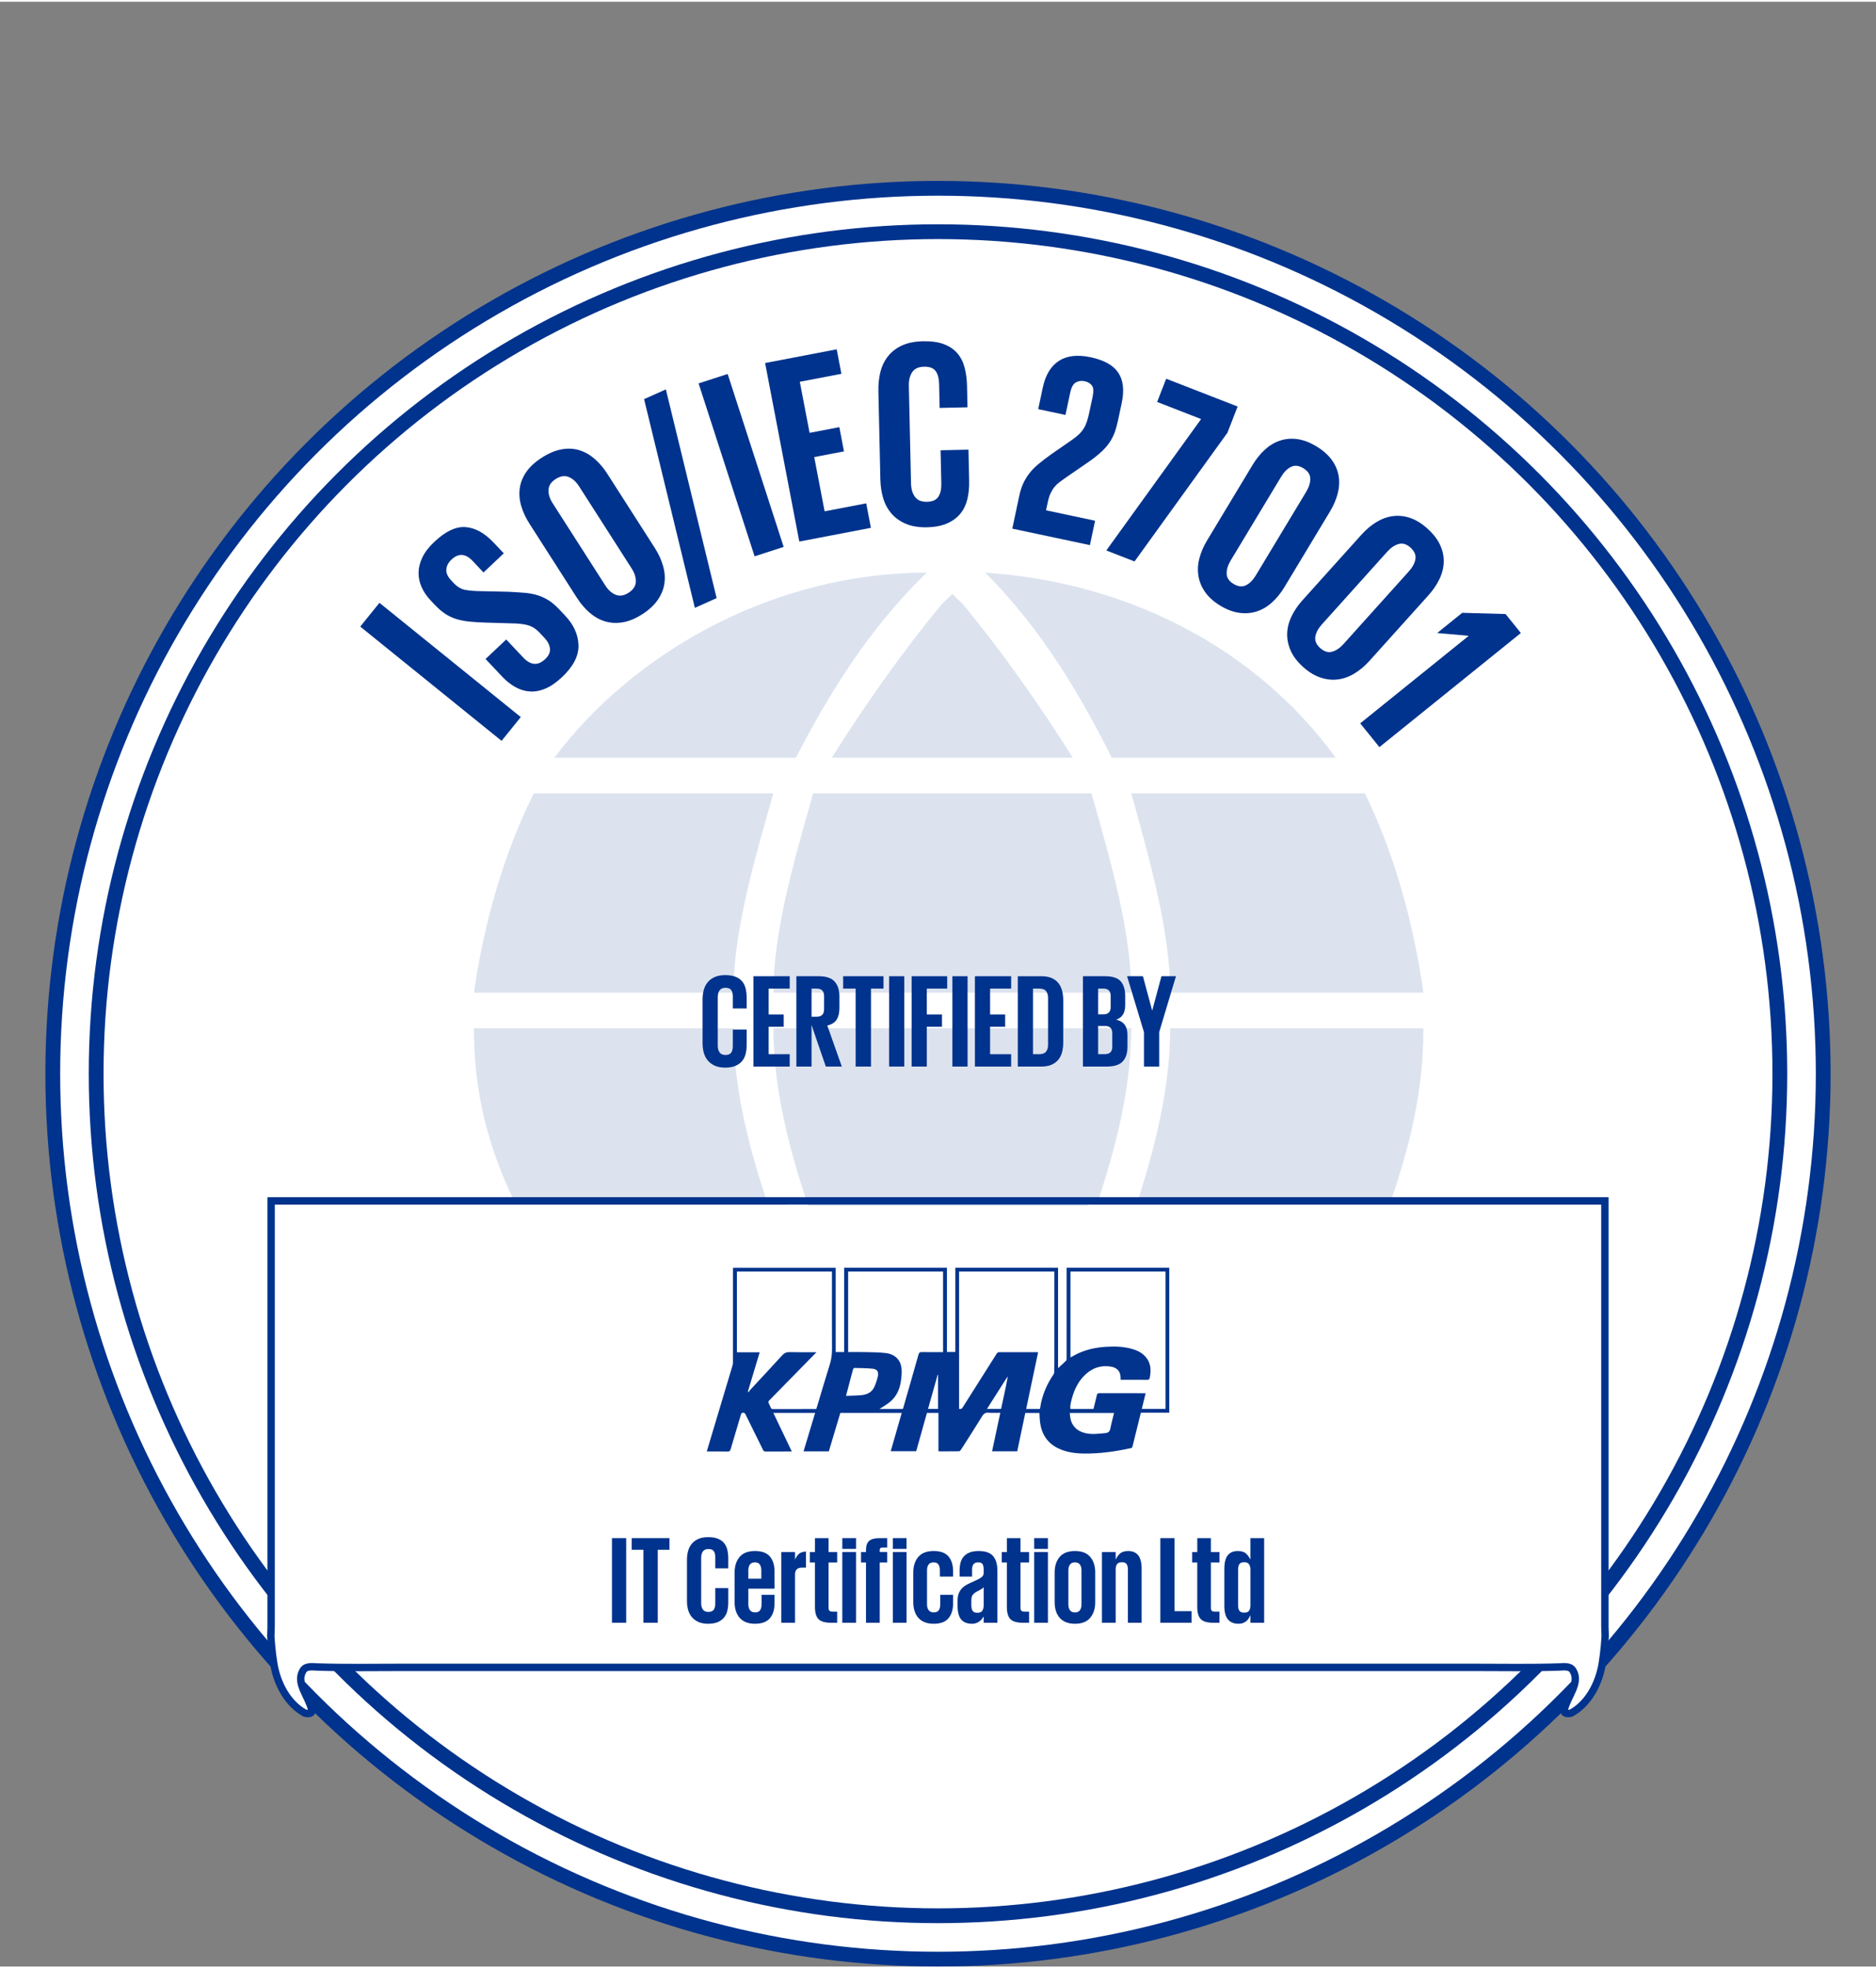 <?xml version="1.0" encoding="UTF-8"?><svg id="Layer_1" xmlns="http://www.w3.org/2000/svg" xmlns:xlink="http://www.w3.org/1999/xlink" viewBox="0 0 2029.77 2125.36" width="143px" height="150px"><rect x="0" y="0" width="2029.77" height="2125.36" fill="#808080" stroke="none"/><defs><style>.cls-1,.cls-2,.cls-3,.cls-4{stroke-miterlimit:10;}.cls-1,.cls-3,.cls-5{fill:none;}.cls-1,.cls-4{stroke:#00338d;stroke-width:16px;}.cls-6{fill:#02348d;}.cls-6,.cls-7,.cls-5,.cls-8,.cls-9,.cls-10,.cls-11,.cls-12{stroke-width:0px;}.cls-2,.cls-3{stroke:#00338d;stroke-width:8px;}.cls-2,.cls-4,.cls-10{fill:#fff;}.cls-7{fill-rule:evenodd;}.cls-7,.cls-8{fill:#00338d;}.cls-13{clip-path:url(#clippath-1);}.cls-14{clip-path:url(#clippath);}.cls-15{opacity:.14;}.cls-9{fill:#fafbfc;}.cls-11{fill:#fefefe;}.cls-12{fill:#00338d;}</style><clipPath id="clippath"><rect class="cls-5" x="289" y="1293.13" width="725.89" height="562.55"/></clipPath><clipPath id="clippath-1"><rect class="cls-5" x="1014.88" y="1293.13" width="725.89" height="562.55"/></clipPath></defs><circle class="cls-4" cx="1014.88" cy="1159.58" r="957.78"/><circle class="cls-1" cx="1014.88" cy="1159.58" r="910.85"/><g class="cls-15"><path class="cls-7" d="M1180.94,856.3h-301.16c-21.51,75.48-43.02,150.95-43.02,215.65h387.2c0-64.7-21.51-140.17-43.02-215.65Z"/><path class="cls-7" d="M793.56,1110.45h-280.78c0,83.18,21.6,145.56,53.99,207.95h269.99c-21.6-62.38-43.2-135.17-43.2-207.95Z"/><path class="cls-7" d="M1223.96,1110.45h-387.2c0,72.78,21.51,145.56,43.02,207.95h301.16c21.51-62.38,43.02-135.17,43.02-207.95Z"/><path class="cls-7" d="M1223.96,856.3c21.07,75.48,42.14,150.95,42.14,215.65h273.94c-10.53-75.48-31.61-150.95-63.22-215.65h-252.86Z"/><path class="cls-7" d="M577.58,856.3c-32.4,64.7-53.99,140.17-64.8,215.65h280.78c0-64.7,21.6-140.17,43.2-215.65h-259.19Z"/><path class="cls-7" d="M1223.96,1318.4h273.94c21.07-62.38,42.14-124.77,42.14-207.95h-273.94c0,72.78-21.07,145.56-42.14,207.95Z"/><path class="cls-7" d="M861.11,817.79c32.67-63.24,76.25-137.01,141.6-200.25h0c-163.38,0-315.87,84.31-403,200.25h261.41Z"/><path class="cls-7" d="M1065.92,617.54c63.22,63.23,105.36,137.01,136.97,200.25h242.33c-84.29-115.93-221.26-189.71-379.3-200.25Z"/><path class="cls-7" d="M1030.36,640.65l-10.87,10.42c-43.46,52.1-86.92,114.62-119.52,166.72h260.77c-32.6-52.1-76.06-114.62-119.52-166.72l-10.87-10.42Z"/></g><g id="_Mirror_Repeat_"><g class="cls-14"><path class="cls-2" d="M1014.88,1801.74H433.85c-30.14,0-60.31.57-90.44-.4-5.16-.17-11.83-1.4-15.22,3.31-8.95,13.57,5.69,28.11,8.95,42.65,1.63,4.85-4.07,4.85-7.32,3.88-17.89-9.69-30.09-31.02-33.72-54.16-.51-3.12-.95-6.27-1.33-9.4-.39-3.13-.72-6.26-1.01-9.33-.35-3.54-.5-6.98-.75-10.47.11-3.25.22-6.49.32-9.68v-461h557.39"/></g></g><g id="_Mirror_Repeat_-2"><g class="cls-13"><path class="cls-2" d="M1014.88,1801.74h581.04c30.14,0,60.31.57,90.44-.4,5.16-.17,11.83-1.4,15.22,3.31,8.95,13.57-5.69,28.11-8.95,42.65-1.63,4.85,4.07,4.85,7.32,3.88,17.89-9.69,30.09-31.02,33.72-54.16.51-3.12.95-6.27,1.33-9.4.39-3.13.72-6.26,1.01-9.33.35-3.54.5-6.98.75-10.47-.11-3.25-.22-6.49-.32-9.68v-461h-557.39"/></g></g><rect class="cls-10" x="308.52" y="1302.4" width="1405.15" height="355.57"/><line class="cls-3" x1="293.32" y1="1297.13" x2="1736.44" y2="1297.13"/><path class="cls-6" d="M1100.55,1568.04c-8.37,0-16.55,0-24.74,0-.7,0-1.4,0-2.42,0,2.97-13.91,5.9-27.63,8.89-41.65-4.41,0-8.63.25-12.81-.08-3.32-.26-5.08.93-6.81,3.75-7.51,12.26-15.31,24.35-23.05,36.46-.42.66-1.31,1.45-1.99,1.46-7.27.11-14.54.07-22.25.07v-41.54h-12.47c-3.84,13.72-7.7,27.52-11.59,41.42h-27.59c3.99-13.85,7.94-27.57,11.93-41.43h-66.45c-4.13,13.8-8.27,27.65-12.44,41.59h-27.36c4.2-13.95,8.35-27.72,12.52-41.58h-45.19c6.68,13.95,13.25,27.67,19.97,41.69h-1.93c-8.83,0-17.65-.04-26.48.04-1.42.01-2.09-.45-2.71-1.71-6.29-12.83-12.66-25.63-18.97-38.45-.54-1.11-1.08-1.73-2.48-1.74-1.49-.01-2.05.47-2.46,1.87-3.69,12.56-7.5,25.09-11.18,37.66-.51,1.74-1.18,2.44-3.13,2.4-6.71-.15-13.42-.06-20.12-.06h-2.54c1.66-5.56,3.21-10.8,4.78-16.03,7.71-25.69,15.42-51.38,23.11-77.07.32-1.06.43-2.21.43-3.32.02-33.25.02-66.5.02-99.76,0-.77,0-1.55,0-2.49h111.13v91.11h9.18v-91.18h111.19v91.12h9.1v-91.11h111.13v108.61c3.08-2.83,6-5.43,8.78-8.17.47-.47.46-1.55.46-2.35.02-31.84.02-63.68.02-95.52v-2.58h111.07v156.84h-30.75c-1.66,6.71-3.28,13.26-4.9,19.8-1.38,5.54-2.8,11.06-4.11,16.61-.27,1.13-.72,1.64-1.86,1.89-16.73,3.63-33.6,6.04-50.75,5.81-9.58-.13-18.99-1.38-27.77-5.6-12.02-5.77-18.07-15.69-19.71-28.59-.4-3.14-.42-6.32-.62-9.66h-15.32c-2.89,13.74-5.79,27.5-8.73,41.49ZM1090.47,1487.09c-.43.52-.92.99-1.28,1.55-6.35,9.96-12.69,19.94-19.03,29.91-.74,1.16-1.46,2.34-2.26,3.63h15.25c1.75-8.14,3.5-16.17,5.19-24.22.76-3.63,1.4-7.28,2.09-10.92.1-.15.2-.31.06-.1.04-.24,0-.05-.02.14ZM1212.47,1490.68c0-.78,0-1.34,0-1.9-.03-6.9-3.46-11.18-10.31-12.32-11.54-1.92-21.31,1.72-29.34,10.03-6.88,7.12-10.89,15.85-13.32,25.34-.86,3.37-1.85,6.76-1.33,10.37h24.95c1.22-4.98,2.49-9.88,3.6-14.82.37-1.63.95-2.24,2.77-2.22,15.96.09,31.91.05,47.87.05.68,0,1.36,0,2.18,0-1.43,5.79-2.79,11.32-4.19,16.98h25.73v-148.58h-102.87v92.9c1.87-1.03,3.51-1.98,5.18-2.85,10.42-5.46,21.64-8,33.29-8.68,9.17-.53,18.34-.36,27.31,2.05,5.73,1.55,11.06,3.92,15.15,8.39,6.06,6.62,6.51,14.47,4.92,22.81-.39,2.06-1.17,2.53-3.15,2.5-8.68-.11-17.37-.05-26.05-.05h-2.39ZM883.43,1460.8c-16.91,17.26-33.45,34.14-49.99,51.02-2.47,2.52-2.49,2.51-1.05,5.61.51,1.08,1.14,2.13,1.5,3.26.45,1.43,1.36,1.64,2.71,1.64,14.9-.04,29.8-.03,44.69-.03h1.89c.36-1.09.68-2.02.96-2.96,4.54-15.1,8.94-30.24,13.67-45.28,1.7-5.39,2.41-10.75,2.39-16.38-.13-27.18-.06-54.36-.06-81.53,0-.83,0-1.65,0-2.54h-102.84v87.28h24.65c-4.29,14.29-8.5,28.31-12.71,42.34.35.27.7.53,1.05.8.3-.64.47-1.4.92-1.89,11.64-12.58,23.41-25.05,34.91-37.75,2.39-2.64,4.69-3.76,8.25-3.66,9.51.25,19.03.09,29.05.09ZM1037.7,1373.58v148.54c1.87.53,2.91-.03,3.91-1.63,12.21-19.38,24.52-38.69,36.74-58.05.78-1.23,1.57-1.68,3.02-1.67,13.2.06,26.4.03,39.6.03h2.24c-4.33,20.58-8.62,40.94-12.93,61.41h14.85c.1-.33.21-.59.25-.86,1.89-13.45,7.01-25.6,14.67-36.75.4-.58.56-1.44.58-2.17.1-4.02.17-8.04.17-12.06.01-31.48,0-62.96,0-94.44v-2.35h-103.1ZM1020.37,1460.73v-87.14h-102.71v87.08c6.14,0,12.13-.13,18.11.03,7.6.2,15.26.13,22.78,1.08,9.87,1.25,15.97,7.4,16.87,16.71.45,4.63-.05,9.45-.75,14.09-1.28,8.61-4.86,16.27-11.64,21.93-3.61,3.02-7.83,5.31-11.43,7.7h25.22c.16-.41.35-.79.46-1.19,5.51-19.15,11.06-38.28,16.45-57.47.63-2.24,1.5-2.93,3.81-2.88,7.54.16,15.08.06,22.81.06ZM1205.4,1526.57h-47.94c.11,1.16.2,2.14.29,3.12.92,9.52,6.45,16.01,15.71,18.46,7.42,1.96,14.82.86,22.28.21,3.7-.32,5.04-1.91,5.7-5.34,1.05-5.51,2.6-10.93,3.95-16.45ZM915.36,1508.05c5.78-.25,11.36-.24,16.88-.81,5.86-.6,11.03-3.03,13.65-8.66,1.73-3.72,3.03-7.73,3.93-11.74,1.09-4.86-.79-7.68-5.7-8.16-6.57-.65-13.22-.63-19.83-.81-.41-.01-1.08.75-1.24,1.26-.84,2.83-1.57,5.7-2.33,8.55-1.76,6.66-3.51,13.31-5.36,20.36ZM1004.1,1522.19h10.87v-36.87c-.14-.04-.29-.07-.43-.11-3.46,12.27-6.93,24.55-10.44,36.98ZM809.48,1503.76c-.05-.05-.09-.1-.14-.15l-.14.15c.07.05.14.1.21.16.02-.05.05-.1.07-.15Z"/><path class="cls-9" d="M1090.47,1487.09c.03-.19.06-.38.02-.14.13-.21.04-.06-.06.1,0,0,.04.04.04.04Z"/><path class="cls-11" d="M809.48,1503.76c-.02.05-.05.1-.07.15-.07-.05-.14-.1-.21-.16.05-.05.1-.1.14-.15.05.05.09.1.14.15Z"/><path class="cls-12" d="M389.77,675.92l20.78-25.71,152.92,123.59-20.78,25.71-152.92-123.59Z"/><path class="cls-12" d="M608.07,730.6c-6.19,5.84-12.19,9.97-18,12.4-5.81,2.43-11.42,3.47-16.81,3.1-5.39-.36-10.61-1.95-15.66-4.76-5.05-2.81-9.76-6.54-14.14-11.18l-18.11-19.2,22.36-21.09,18.51,19.62c3.85,4.08,7.75,6.31,11.7,6.7,3.96.39,7.97-1.34,12.05-5.19,3.8-3.58,5.48-7.36,5.05-11.34-.43-3.98-2.44-7.87-6.02-11.66l-5.17-5.48c-3.85-4.08-8.04-6.76-12.59-8.06-4.54-1.29-10.3-1.97-17.28-2.04l-27.47-.8c-6.56-.19-12.46-.53-17.72-1.03-5.25-.49-10.08-1.39-14.49-2.68-4.41-1.29-8.52-3.18-12.35-5.69-3.83-2.5-7.66-5.79-11.51-9.87l-4.58-4.85c-4.11-4.36-7.33-9.1-9.64-14.23-2.31-5.13-3.42-10.39-3.33-15.79.09-5.4,1.48-10.9,4.17-16.5,2.7-5.6,6.99-11.18,12.9-16.75,12.09-11.41,23.36-16.72,33.8-15.94,10.44.79,20.57,6.38,30.39,16.78l10.95,11.6-21.94,20.7-11.74-12.45c-7.69-8.15-15.34-8.65-22.93-1.49-3.38,3.18-5.22,6.72-5.54,10.61s1.45,7.87,5.29,11.95l2.79,2.95c3.85,4.08,8.08,6.53,12.71,7.34,4.62.82,10.29,1.26,16.99,1.32l29.73.66c6.42.33,12.15.7,17.2,1.12,5.04.42,9.74,1.31,14.08,2.67,4.34,1.36,8.35,3.22,12.04,5.58,3.69,2.37,7.4,5.52,11.11,9.45l6.57,6.96c9.29,9.84,14.11,20.52,14.46,32.01.35,11.5-5.59,23.02-17.83,34.56Z"/><path class="cls-12" d="M694.86,662.59c-7.33,4.69-14.37,7.59-21.12,8.7-6.75,1.11-13.11.77-19.09-1.03-5.97-1.8-11.52-4.9-16.64-9.31-5.12-4.41-9.71-9.79-13.78-16.14l-51.3-80.1c-4.17-6.51-7.19-13.01-9.05-19.51-1.87-6.49-2.36-12.83-1.5-19.01.86-6.18,3.24-12.06,7.12-17.65,3.88-5.59,9.49-10.73,16.81-15.42,7.33-4.69,14.38-7.66,21.16-8.9,6.78-1.24,13.16-.96,19.13.83,5.98,1.8,11.52,4.91,16.64,9.32,5.12,4.42,9.77,9.88,13.94,16.38l51.3,80.1c4.07,6.35,7.03,12.78,8.9,19.27,1.87,6.5,2.37,12.84,1.5,19.01-.86,6.18-3.25,12.13-7.17,17.85-3.91,5.72-9.53,10.93-16.86,15.62ZM680,639.39c5.04-3.23,7.69-7.17,7.94-11.8.24-4.63-1.25-9.47-4.48-14.52l-56.93-88.89c-3.23-5.04-7.01-8.43-11.32-10.14-4.31-1.71-8.99-.95-14.04,2.28-4.88,3.13-7.45,7.01-7.7,11.64-.25,4.63,1.25,9.48,4.48,14.52l56.93,88.89c3.23,5.05,7,8.43,11.32,10.14,4.31,1.72,8.91,1.01,13.79-2.12Z"/><path class="cls-12" d="M720.44,419.33l54.94,225.77-23.56,10.54-54.94-225.77,23.56-10.54Z"/><path class="cls-12" d="M755.85,412.85l31.45-10.19,60.6,187.05-31.45,10.19-60.6-187.05Z"/><path class="cls-12" d="M827.81,390.82l77.47-14.84,5.08,26.49-45,8.62,10.59,55.26,32.18-6.17,5.02,26.2-32.18,6.17,11.24,58.67,45-8.62,5.08,26.49-77.47,14.84-37-193.11Z"/><path class="cls-12" d="M1002.98,568.48c-8.7.19-16.17-1-22.42-3.56-6.25-2.57-11.45-6.17-15.61-10.82-4.16-4.64-7.24-10.18-9.22-16.62-1.98-6.43-3.05-13.42-3.22-20.96l-2.11-95.1c-.17-7.73.58-14.85,2.28-21.37,1.69-6.51,4.52-12.18,8.47-17.01,3.95-4.82,8.99-8.61,15.12-11.36,6.12-2.75,13.54-4.22,22.24-4.41,9.08-.2,16.65.84,22.69,3.12,6.04,2.29,10.9,5.56,14.58,9.83,3.67,4.27,6.3,9.43,7.89,15.49,1.58,6.06,2.46,12.66,2.62,19.81l.52,23.19-30.15.67-.57-25.8c-.14-6.18-1.4-10.89-3.8-14.13-2.39-3.23-6.59-4.78-12.58-4.65-5.99.13-10.25,2.11-12.78,5.94-2.52,3.83-3.72,8.74-3.59,14.73l2.35,105.53c.13,5.99,1.54,10.84,4.24,14.55,2.69,3.71,7.03,5.5,13.03,5.37,5.99-.13,10.11-1.96,12.35-5.5,2.24-3.53,3.3-8.19,3.17-13.99l-.8-36.24,30.15-.67.75,33.92c.15,6.96-.48,13.45-1.89,19.48-1.42,6.03-3.91,11.26-7.48,15.69-3.58,4.43-8.33,7.97-14.27,10.62-5.94,2.64-13.25,4.07-21.95,4.26Z"/><path class="cls-12" d="M1102.8,534.48c1-4.72,2.36-9.03,4.08-12.92,1.71-3.88,3.94-7.61,6.67-11.18,2.73-3.57,6.08-7.01,10.05-10.32,3.96-3.31,8.62-6.86,13.98-10.67l22.25-15.43c3.25-2.27,5.87-4.39,7.87-6.33,1.99-1.95,3.68-4.06,5.05-6.34,1.37-2.27,2.51-4.85,3.42-7.72.91-2.87,1.78-6.29,2.62-10.26l3.37-15.89c1.29-6.05.98-10.21-.9-12.5-1.89-2.28-4.44-3.76-7.65-4.44-3.4-.72-6.56-.3-9.46,1.25-2.9,1.56-4.97,5.27-6.22,11.13l-5.12,24.11-29.5-6.27,4.94-23.26c2.89-13.62,8.69-23.25,17.41-28.92,8.71-5.66,20.16-6.98,34.34-3.97,14.56,3.09,24.54,8.67,29.95,16.74,5.4,8.07,6.64,19,3.71,32.81l-3.98,18.72c-1.04,4.92-2.27,9.3-3.68,13.15-1.41,3.85-3.27,7.46-5.56,10.83-2.3,3.37-5.17,6.66-8.62,9.88-3.45,3.22-7.74,6.66-12.86,10.31l-25.35,17.44c-2.57,1.83-4.9,3.51-7,5.04-2.1,1.53-3.95,3.27-5.55,5.2-1.6,1.93-3.02,4.2-4.26,6.8-1.25,2.6-2.27,5.8-3.07,9.58l-1.93,9.08,53.05,11.27-5.6,26.38-83.97-17.83,7.53-35.46Z"/><path class="cls-12" d="M1261.77,407.8l77.3,30.06-11.04,28.38-100.5,139.21-30.54-11.88,102.57-142.14-47.57-18.5,9.78-25.14Z"/><path class="cls-12" d="M1320.37,653.3c-7.12-4.29-12.59-9.17-16.41-14.63-3.82-5.46-6.25-11.27-7.28-17.42-1.03-6.15-.71-12.5.98-19.05,1.69-6.54,4.48-13.05,8.37-19.5l49.1-81.47c3.99-6.62,8.48-12.21,13.49-16.76,5-4.55,10.46-7.8,16.38-9.76,5.92-1.96,12.16-2.49,18.73-1.58,6.56.91,13.4,3.51,20.52,7.8,7.12,4.29,12.65,9.15,16.61,14.58,3.95,5.43,6.44,11.22,7.48,17.37,1.03,6.16.7,12.5-.98,19.05-1.69,6.55-4.53,13.13-8.52,19.75l-49.1,81.47c-3.89,6.46-8.34,11.96-13.34,16.51-5,4.55-10.46,7.81-16.38,9.77-5.92,1.96-12.23,2.5-18.93,1.63-6.7-.88-13.61-3.46-20.72-7.75ZM1334.59,629.71c4.97,2.99,9.46,3.5,13.48,1.52,4.01-1.98,7.57-5.54,10.66-10.67l54.49-90.41c3.09-5.13,4.58-9.94,4.46-14.41-.13-4.48-2.67-8.21-7.64-11.21-4.8-2.9-9.21-3.35-13.23-1.37-4.02,1.98-7.57,5.54-10.66,10.67l-54.49,90.41c-3.09,5.13-4.58,9.94-4.46,14.41.12,4.48,2.58,8.16,7.39,11.06Z"/><path class="cls-12" d="M1409.89,719.56c-6.18-5.56-10.63-11.38-13.35-17.47-2.72-6.08-4-12.24-3.85-18.48.15-6.23,1.67-12.41,4.56-18.52,2.89-6.11,6.86-11.97,11.9-17.57l63.61-70.72c5.17-5.75,10.64-10.38,16.41-13.91,5.76-3.52,11.74-5.69,17.93-6.49,6.18-.81,12.42-.15,18.69,1.99,6.27,2.13,12.5,5.98,18.68,11.54,6.18,5.56,10.7,11.38,13.55,17.45,2.85,6.08,4.21,12.24,4.06,18.47-.15,6.24-1.67,12.41-4.56,18.52-2.9,6.11-6.93,12.04-12.1,17.79l-63.61,70.72c-5.04,5.61-10.45,10.17-16.22,13.69-5.77,3.52-11.75,5.69-17.93,6.49-6.19.81-12.49.15-18.89-1.98-6.41-2.13-12.71-5.97-18.89-11.52ZM1428.31,699.07c4.31,3.88,8.63,5.22,12.95,4.04,4.32-1.19,8.48-4.01,12.49-8.46l70.59-78.49c4.01-4.45,6.37-8.9,7.1-13.31.72-4.42-1.07-8.57-5.38-12.45-4.17-3.75-8.41-5.03-12.73-3.84-4.32,1.18-8.48,4.01-12.49,8.46l-70.59,78.49c-4.01,4.46-6.38,8.89-7.1,13.31-.73,4.42,1,8.5,5.17,12.25Z"/><path class="cls-12" d="M1645.52,682.87l-153.05,123.43-20.75-25.73,117.16-94.49-.18-.23-33.3-2.95-.18-.22,26.86-21.67,46.88,1.31,16.57,20.54Z"/><path class="cls-8" d="M784.66,1152.99c-4.32,0-8.03-.67-11.1-2.02-3.08-1.34-5.62-3.19-7.64-5.55-2.02-2.35-3.48-5.14-4.4-8.36-.91-3.22-1.37-6.7-1.37-10.45v-47.29c0-3.84.46-7.37,1.37-10.6.91-3.22,2.38-6.01,4.4-8.36,2.02-2.35,4.56-4.18,7.64-5.48,3.07-1.3,6.78-1.95,11.1-1.95s8.26.6,11.24,1.8c2.98,1.2,5.36,2.88,7.14,5.05,1.78,2.16,3.03,4.76,3.75,7.79s1.08,6.32,1.08,9.88v11.53h-14.99v-12.83c0-3.07-.58-5.43-1.73-7.06-1.15-1.63-3.22-2.45-6.2-2.45s-5.12.94-6.42,2.81-1.95,4.3-1.95,7.28v52.48c0,2.98.65,5.41,1.95,7.28s3.44,2.81,6.42,2.81,5.05-.87,6.2-2.59c1.15-1.73,1.73-4.04,1.73-6.92v-18.02h14.99v16.87c0,3.46-.39,6.68-1.15,9.66-.77,2.98-2.07,5.55-3.89,7.71-1.83,2.16-4.23,3.87-7.21,5.12-2.98,1.25-6.63,1.87-10.96,1.87Z"/><path class="cls-8" d="M815.23,1054.1h39.21v13.41h-22.78v27.97h16.29v13.26h-16.29v29.7h22.78v13.41h-39.21v-97.74Z"/><path class="cls-8" d="M878.08,1107v44.83h-16.43v-97.74h23.93c8.26,0,14.1,1.95,17.52,5.84,3.41,3.89,5.12,9.25,5.12,16.07v12.54c0,5.29-1.01,9.49-3.03,12.61-2.02,3.12-5.38,5.21-10.09,6.27l15.71,44.4h-17.3l-15.43-44.83ZM878.08,1067.5v30.42h5.48c5.38,0,8.07-2.69,8.07-8.07v-14.42c0-5.28-2.69-7.93-8.07-7.93h-5.48Z"/><path class="cls-8" d="M912.24,1054.1h43.68v13.41h-13.55v84.34h-16.58v-84.34h-13.55v-13.41Z"/><path class="cls-8" d="M961.98,1054.1h16.43v97.74h-16.43v-97.74Z"/><path class="cls-8" d="M986.34,1054.1h38.49v13.41h-22.06v27.97h16.43v13.26h-16.43v43.1h-16.43v-97.74Z"/><path class="cls-8" d="M1030.45,1054.1h16.43v97.74h-16.43v-97.74Z"/><path class="cls-8" d="M1054.82,1054.1h39.21v13.41h-22.78v27.97h16.29v13.26h-16.29v29.7h22.78v13.41h-39.21v-97.74Z"/><path class="cls-8" d="M1126.61,1054.1c4.42,0,8.15.65,11.17,1.95s5.48,3.12,7.35,5.48c1.87,2.36,3.22,5.14,4.04,8.36.82,3.22,1.23,6.7,1.23,10.45v45.27c0,3.75-.41,7.23-1.23,10.45-.82,3.22-2.16,5.98-4.04,8.29s-4.32,4.13-7.35,5.48c-3.03,1.35-6.75,2.02-11.17,2.02h-25.37v-97.74h25.37ZM1124.59,1138.43c3.36,0,5.77-.91,7.21-2.74,1.44-1.82,2.16-4.23,2.16-7.21v-51.18c0-2.88-.72-5.24-2.16-7.06-1.44-1.82-3.84-2.74-7.21-2.74h-6.92v70.93h6.92Z"/><path class="cls-8" d="M1171.73,1054.1h23.79c8.17,0,13.86,1.85,17.08,5.55,3.22,3.7,4.83,9.01,4.83,15.93v9.95c0,8.27-3.27,13.46-9.8,15.57,8.17,1.83,12.25,7.26,12.25,16.29v12.97c0,6.92-1.71,12.23-5.12,15.93-3.41,3.7-9.25,5.55-17.52,5.55h-25.52v-97.74ZM1188.16,1095.33h5.77c5.19,0,7.79-2.64,7.79-7.93v-11.97c0-5.28-2.64-7.93-7.93-7.93h-5.62v27.82ZM1188.16,1107.87v30.56h7.21c5.38,0,8.07-2.64,8.07-7.93v-14.71c0-2.59-.65-4.56-1.95-5.91-1.3-1.34-3.39-2.02-6.27-2.02h-7.06Z"/><path class="cls-8" d="M1254.19,1114.65v37.19h-16.43v-37.19l-18.31-60.55h17.16l9.95,37.05h.14l9.95-37.05h15.71l-18.17,60.55Z"/><path class="cls-12" d="M662.13,1661.97h15.39v91.53h-15.39v-91.53Z"/><path class="cls-12" d="M683.46,1661.97h40.91v12.56h-12.69v78.97h-15.53v-78.97h-12.69v-12.56Z"/><path class="cls-12" d="M766.22,1754.58c-4.05,0-7.52-.63-10.4-1.89-2.88-1.26-5.27-2.99-7.15-5.2-1.89-2.2-3.26-4.81-4.12-7.83-.86-3.01-1.28-6.28-1.28-9.79v-44.28c0-3.6.43-6.91,1.28-9.92.85-3.01,2.23-5.62,4.12-7.83,1.89-2.2,4.27-3.92,7.15-5.13,2.88-1.22,6.35-1.82,10.4-1.82s7.74.56,10.53,1.69c2.79,1.13,5.02,2.7,6.68,4.73,1.66,2.02,2.83,4.46,3.51,7.29.67,2.83,1.01,5.92,1.01,9.25v10.8h-14.04v-12.01c0-2.88-.54-5.08-1.62-6.62-1.08-1.53-3.02-2.29-5.81-2.29s-4.79.88-6.01,2.63c-1.22,1.75-1.82,4.03-1.82,6.82v49.14c0,2.79.61,5.06,1.82,6.82,1.21,1.76,3.22,2.63,6.01,2.63s4.73-.81,5.81-2.43c1.08-1.62,1.62-3.78,1.62-6.48v-16.88h14.04v15.79c0,3.24-.36,6.26-1.08,9.04-.72,2.79-1.94,5.2-3.64,7.22-1.71,2.03-3.96,3.62-6.75,4.79-2.79,1.17-6.21,1.75-10.26,1.75Z"/><path class="cls-12" d="M838.03,1723.26v9.04c0,6.93-1.69,12.38-5.06,16.33-3.38,3.96-8.75,5.94-16.13,5.94-3.69,0-6.93-.56-9.72-1.69-2.79-1.12-5.09-2.72-6.88-4.79-1.8-2.07-3.15-4.52-4.05-7.36-.9-2.83-1.35-5.96-1.35-9.38v-32.27c0-6.93,1.8-12.53,5.4-16.81,3.6-4.27,9.13-6.41,16.6-6.41s12.76,1.98,16.13,5.94c3.38,3.96,5.06,9.41,5.06,16.33v18.49h-28.35v17.01c0,2.61.61,4.7,1.82,6.28,1.21,1.58,3.08,2.36,5.6,2.36s4.19-.76,5.26-2.29c1.08-1.53,1.62-3.64,1.62-6.34v-10.4h14.04ZM809.68,1705.85h14.04v-9.04c0-2.61-.54-4.7-1.62-6.28-1.08-1.57-2.83-2.36-5.26-2.36s-4.34.79-5.47,2.36c-1.13,1.58-1.69,3.67-1.69,6.28v9.04Z"/><path class="cls-12" d="M872.05,1693.83h-4.18c-2.7,0-4.66.63-5.87,1.89-1.22,1.26-1.82,3.2-1.82,5.81v51.97h-14.85v-76.54h14.85v7.83h.27c.63-1.8,1.8-3.6,3.51-5.4,1.71-1.8,4.41-2.79,8.1-2.97v17.42Z"/><path class="cls-12" d="M876.24,1676.96h5.54v-14.99h14.71v14.99h9.31v11.34h-9.31v49c0,1.53.34,2.61,1.01,3.24.67.63,1.87.95,3.58.95h4.72v12.01h-6.34c-6.66,0-11.27-1.3-13.84-3.92-2.57-2.61-3.85-6.97-3.85-13.09v-48.2h-5.54v-11.34Z"/><path class="cls-12" d="M911.34,1661.97h14.85v11.61h-14.85v-11.61ZM911.34,1676.96h14.85v76.54h-14.85v-76.54Z"/><path class="cls-12" d="M931.59,1676.96h5.4v-2.29c0-4.5,1.12-7.74,3.38-9.72,2.25-1.98,5.89-2.97,10.94-2.97h8.64v10.12h-5c-1.26,0-2.09.25-2.5.74-.4.5-.61,1.28-.61,2.36v1.75h8.1v11.34h-8.1v65.21h-14.85v-65.21h-5.4v-11.34Z"/><path class="cls-12" d="M966.01,1661.97h14.85v11.61h-14.85v-11.61ZM966.01,1676.96h14.85v76.54h-14.85v-76.54Z"/><path class="cls-12" d="M1031.22,1723.26v9.04c0,6.93-1.67,12.38-5,16.33-3.33,3.96-8.69,5.94-16.06,5.94-3.69,0-6.93-.56-9.72-1.69-2.79-1.12-5.09-2.72-6.88-4.79-1.8-2.07-3.15-4.52-4.05-7.36-.9-2.83-1.35-5.96-1.35-9.38v-32.27c0-6.93,1.8-12.53,5.4-16.81,3.6-4.27,9.13-6.41,16.6-6.41s12.73,1.96,16.06,5.87c3.33,3.92,5,9.34,5,16.27v5.54h-14.31v-6.88c0-2.61-.52-4.68-1.55-6.21-1.04-1.53-2.77-2.29-5.2-2.29s-4.34.79-5.47,2.36c-1.13,1.58-1.69,3.67-1.69,6.28v36.86c0,2.61.61,4.7,1.82,6.28,1.21,1.58,3.04,2.36,5.47,2.36s4.32-.76,5.4-2.29c1.08-1.53,1.62-3.64,1.62-6.34v-10.4h13.91Z"/><path class="cls-12" d="M1064.29,1753.5v-6.34h-.4c-.45.81-1.01,1.64-1.69,2.5-.67.86-1.51,1.64-2.5,2.36-.99.72-2.14,1.33-3.44,1.82-1.31.49-2.81.74-4.52.74-5.22,0-9.13-1.53-11.74-4.59-2.61-3.06-3.92-7.96-3.92-14.71v-5.81c0-3.15.45-5.8,1.35-7.96.9-2.16,2.11-4,3.65-5.54s3.38-2.86,5.54-3.98c2.16-1.12,4.5-2.23,7.02-3.31,2.25-.99,4.07-1.87,5.47-2.63,1.39-.76,2.47-1.49,3.24-2.16.76-.67,1.28-1.37,1.55-2.09.27-.72.4-1.53.4-2.43v-3.51c0-2.7-.43-4.66-1.28-5.87-.86-1.21-2.41-1.82-4.66-1.82s-4.03.65-5.06,1.96c-1.04,1.31-1.55,3.26-1.55,5.87v7.56h-13.5v-6.48c0-3.24.36-6.16,1.08-8.78.72-2.61,1.91-4.84,3.58-6.68,1.66-1.84,3.8-3.26,6.41-4.25,2.61-.99,5.8-1.49,9.58-1.49,7.29,0,12.49,1.82,15.59,5.47,3.11,3.64,4.66,8.98,4.66,16v56.16h-14.85ZM1057.41,1742.71c2.7,0,4.52-.76,5.47-2.29.95-1.53,1.42-3.46,1.42-5.81v-19.57c-.27.36-.59.67-.94.94-.36.27-.81.59-1.35.95-.54.36-1.21.77-2.02,1.21-.81.45-1.85.99-3.1,1.62-2.34,1.35-3.92,2.68-4.73,3.98-.81,1.31-1.21,3.35-1.21,6.14v4.72c0,2.34.43,4.28,1.28,5.81.85,1.53,2.59,2.29,5.2,2.29Z"/><path class="cls-12" d="M1083.87,1676.96h5.54v-14.99h14.71v14.99h9.31v11.34h-9.31v49c0,1.53.34,2.61,1.01,3.24.68.63,1.87.95,3.58.95h4.72v12.01h-6.34c-6.66,0-11.27-1.3-13.84-3.92-2.57-2.61-3.85-6.97-3.85-13.09v-48.2h-5.54v-11.34Z"/><path class="cls-12" d="M1118.97,1661.97h14.85v11.61h-14.85v-11.61ZM1118.97,1676.96h14.85v76.54h-14.85v-76.54Z"/><path class="cls-12" d="M1163.11,1754.58c-3.69,0-6.93-.56-9.72-1.69-2.79-1.12-5.08-2.72-6.88-4.79-1.8-2.07-3.15-4.52-4.05-7.36-.9-2.83-1.35-5.96-1.35-9.38v-32.27c0-6.93,1.8-12.53,5.4-16.81,3.6-4.27,9.13-6.41,16.61-6.41s12.87,2.14,16.47,6.41c3.6,4.28,5.4,9.88,5.4,16.81v32.27c0,6.84-1.8,12.42-5.4,16.74-3.6,4.32-9.09,6.48-16.47,6.48ZM1163.11,1742.3c2.43,0,4.21-.79,5.33-2.36,1.12-1.57,1.69-3.67,1.69-6.28v-36.86c0-2.61-.56-4.7-1.69-6.28-1.13-1.57-2.9-2.36-5.33-2.36s-4.34.79-5.47,2.36c-1.13,1.58-1.69,3.67-1.69,6.28v36.86c0,2.61.56,4.7,1.69,6.28,1.12,1.58,2.95,2.36,5.47,2.36Z"/><path class="cls-12" d="M1220.35,1695.86c0-2.34-.43-4.23-1.28-5.67-.86-1.44-2.59-2.16-5.2-2.16s-4.39.72-5.33,2.16c-.95,1.44-1.42,3.33-1.42,5.67v57.64h-14.85v-76.54h14.85v7.83h.27c.9-2.25,2.36-4.3,4.39-6.14,2.02-1.84,5.02-2.77,8.98-2.77,4.68,0,8.26,1.53,10.73,4.59,2.47,3.06,3.71,7.96,3.71,14.71v58.32h-14.85v-57.64Z"/><path class="cls-12" d="M1255.45,1661.97h15.39v78.98h18.36v12.55h-33.75v-91.53Z"/><path class="cls-12" d="M1289.87,1676.96h5.54v-14.99h14.71v14.99h9.31v11.34h-9.31v49c0,1.53.34,2.61,1.01,3.24.67.63,1.87.95,3.58.95h4.72v12.01h-6.34c-6.66,0-11.27-1.3-13.84-3.92-2.57-2.61-3.85-6.97-3.85-13.09v-48.2h-5.54v-11.34Z"/><path class="cls-12" d="M1367.77,1753.5h-14.85v-7.83h-.27c-.45,1.08-1.01,2.16-1.69,3.24s-1.51,2.02-2.5,2.83c-.99.81-2.18,1.49-3.58,2.02-1.4.54-3.08.81-5.06.81-4.77,0-8.48-1.53-11.14-4.59-2.66-3.06-3.98-7.96-3.98-14.71v-40.1c0-6.75,1.24-11.65,3.71-14.71,2.47-3.06,6.1-4.59,10.87-4.59,3.96,0,6.93.92,8.91,2.77,1.98,1.85,3.46,3.89,4.46,6.14h.27v-22.82h14.85v91.53ZM1339.56,1734.74c0,2.34.45,4.23,1.35,5.67.9,1.44,2.65,2.16,5.27,2.16s4.39-.72,5.33-2.16c.95-1.44,1.42-3.33,1.42-5.67v-39.83c-.18-2.07-.77-3.73-1.76-5-.99-1.26-2.66-1.89-4.99-1.89-2.61,0-4.37.72-5.27,2.16-.9,1.44-1.35,3.33-1.35,5.67v38.88Z"/></svg>